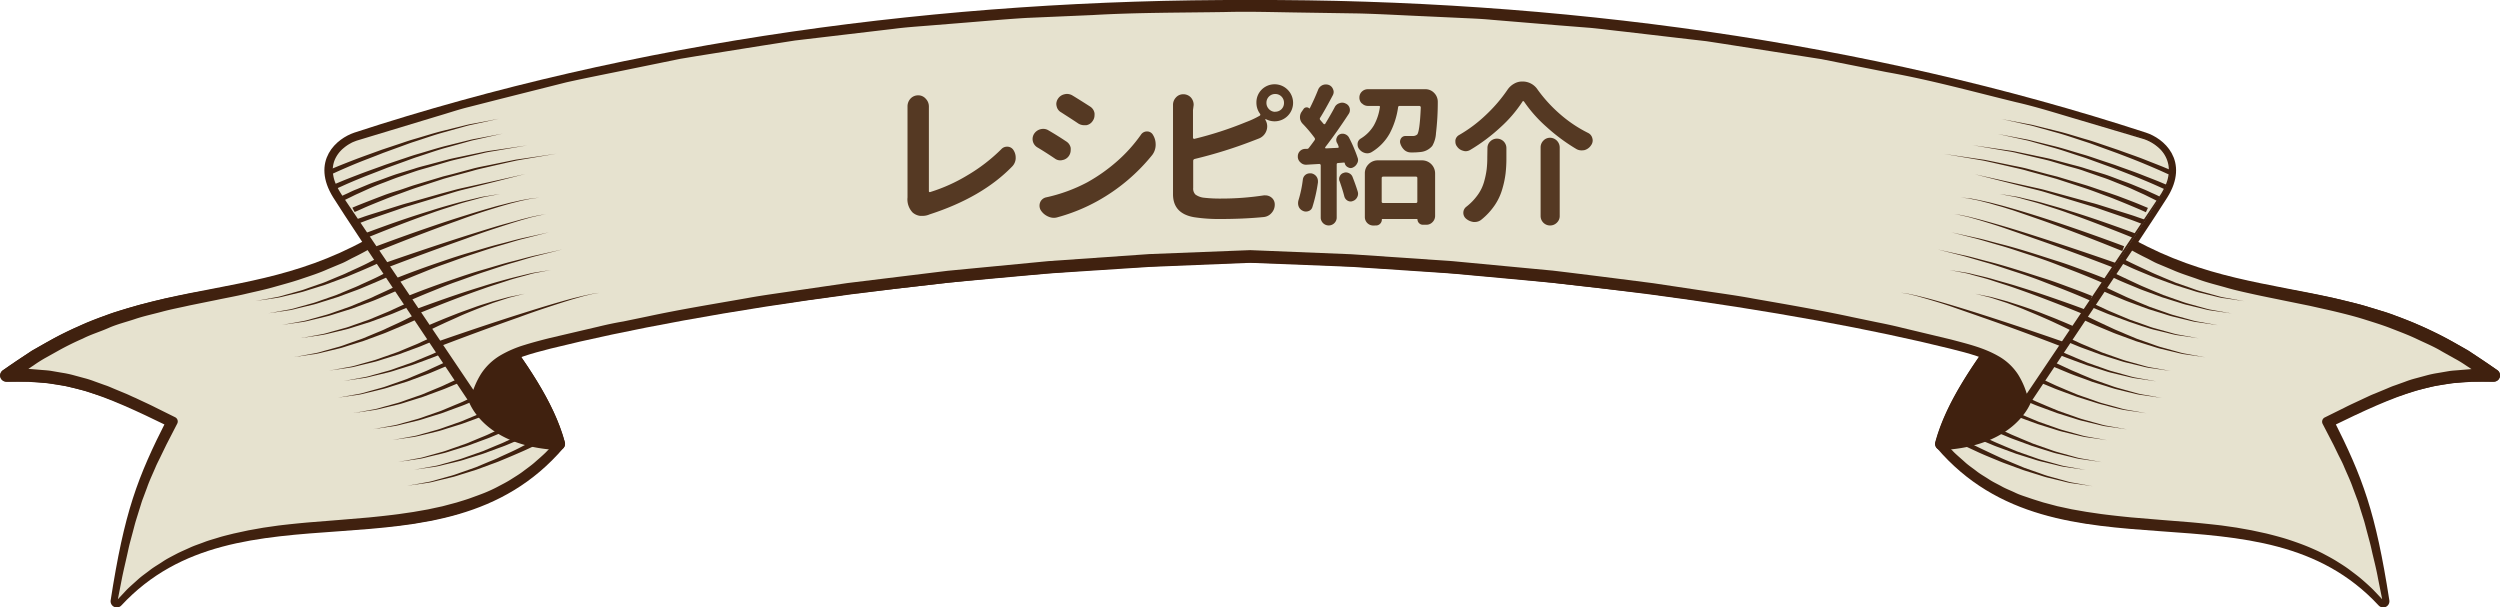 <svg id="Layer_1" data-name="Layer 1" xmlns="http://www.w3.org/2000/svg" viewBox="0 0 486.74 118.27"><defs><style>.cls-1{fill:none}.cls-1,.cls-4{stroke:#40210f;stroke-linecap:round;stroke-linejoin:round;stroke-width:2.42px}.cls-2{fill:#e6e2cf}.cls-3,.cls-4{fill:#40210f}.cls-5{fill:#553923}</style></defs><path class="cls-1" d="M526.4 454.29c-23.69-25.53-63.1-3.83-86-30.64 4.23-15.7 21.93-30.11 26.17-45.81 29.71 23.11 51.06 10.51 81.34 32.47-12-.36-18.78 2.37-32.35 9 5.78 11.46 8.17 17.88 10.84 34.98zM85.14 454.29c23.7-25.53 63.11-3.83 86.06-30.64-4.2-15.65-21.94-30.11-26.2-45.81-29.69 23.16-51 10.51-81.31 32.47 12-.36 18.77 2.37 32.35 9-5.83 11.46-8.23 17.88-10.9 34.98z" transform="translate(-62.4 -337.23)"/><path class="cls-1" d="M479.83 364.2c-54.36-17.75-114.32-25.94-174.06-25.76-59.74-.18-119.69 8-174 25.76-2.94 1-7.37 4.58-3.47 10.83s26.55 39.9 26.55 39.9c1.88-7.53 6.64-9 14.45-11 29.15-7.25 82.23-15.46 136.52-16.79 54.3 1.33 107.37 9.54 136.52 16.79 7.82 1.94 12.57 3.43 14.46 11 0 0 22.64-33.64 26.54-39.9s-.57-9.87-3.51-10.83z" transform="translate(-62.4 -337.23)"/><path class="cls-2" d="M526.4 454.29c-23.69-25.53-63.1-3.83-86-30.64 4.23-15.7 21.93-30.11 26.17-45.81 29.71 23.11 51.06 10.51 81.34 32.47-12-.36-18.78 2.37-32.35 9 5.78 11.46 8.17 17.88 10.84 34.98z" transform="translate(-62.4 -337.23)"/><path class="cls-3" d="M526.31 454.38l-2.15-2c-.74-.64-1.51-1.22-2.26-1.84s-1.6-1.11-2.39-1.66-1.67-1-2.5-1.48-1.74-.86-2.6-1.29-1.79-.74-2.68-1.12-1.82-.63-2.74-.95-1.86-.53-2.79-.79-1.89-.43-2.83-.65l-2.86-.51-2.88-.41-2.9-.33q-2.89-.3-5.82-.52l-5.86-.39-5.88-.41q-2.94-.24-5.89-.57l-2.94-.4-2.94-.52-2.91-.65c-1-.26-1.94-.49-2.89-.79s-1.9-.61-2.84-1-1.87-.72-2.78-1.14a40.9 40.9 0 01-5.27-2.9c-.81-.59-1.67-1.11-2.45-1.75s-1.58-1.23-2.3-1.92-1.47-1.36-2.16-2.08l-2-2.23a.62.62 0 01-.13-.62c.38-1.06.72-2.14 1.12-3.19s.88-2.07 1.39-3.07 1-2 1.59-2.94 1.14-1.92 1.74-2.86 1.2-1.86 1.83-2.78l1.91-2.72c1.28-1.81 2.58-3.59 3.89-5.38s2.59-3.58 3.86-5.38l1.85-2.74c.61-.92 1.18-1.86 1.77-2.79s1.1-1.9 1.65-2.85 1-1.95 1.48-2.93.83-2 1.25-3 .65-2.07 1-3.11a.59.59 0 01.74-.38.35.35 0 01.15.07l4.51 3.13c.38.26.75.54 1.14.78l1.18.68 2.37 1.38a50.65 50.65 0 004.87 2.48c.84.37 1.63.83 2.49 1.13l2.55 1c1.67.71 3.43 1.22 5.17 1.77s3.51 1 5.28 1.43 3.57.77 5.36 1.18 3.6.7 5.41 1.05l5.44 1c1.82.39 3.64.71 5.45 1.17s3.63.82 5.41 1.4 3.6 1 5.34 1.72a77.55 77.55 0 0110.25 4.59l2.46 1.38 1.22.68c.41.24.79.52 1.18.78l4.65 3.14a1.25 1.25 0 01-.7 2.28h-4.25l-2.06.15c-.69.06-1.38.08-2.06.18l-2 .32a17.85 17.85 0 00-2 .38l-2 .49a18 18 0 00-2 .58l-2 .65c-.67.2-1.31.49-2 .74l-2 .77c-.65.24-1.29.55-1.94.83-1.28.57-2.58 1.11-3.85 1.72l-3.84 1.8.42-1.25 2 4.17.93 2.12c.31.71.64 1.41.92 2.13.54 1.45 1.17 2.87 1.63 4.35l.73 2.2c.26.73.43 1.49.64 2.23l.61 2.24c.19.75.33 1.51.49 2.26l.48 2.26c.15.76.27 1.52.4 2.28.25 1.51.55 3 .74 4.55l.62 4.57a.12.12 0 01-.1.13.14.14 0 01-.12-.03zm-.11-.48l-.82-4.1c-.27-1.51-.64-3-1-4.49-.18-.75-.33-1.5-.52-2.24l-.59-2.21c-.2-.74-.38-1.48-.59-2.21l-.69-2.19c-.23-.72-.42-1.46-.71-2.16l-.8-2.14c-.5-1.44-1.18-2.81-1.76-4.21-.29-.7-.65-1.37-1-2.06l-1-2.06-2.11-4.07a.93.93 0 01.4-1.25l3.82-1.89c1.26-.65 2.57-1.22 3.86-1.84.65-.29 1.28-.62 2-.89l2-.83c.67-.27 1.31-.58 2-.8l2-.72a18.46 18.46 0 012.07-.66l2.11-.57a19.19 19.19 0 012.13-.45l2.16-.37c.71-.12 1.44-.14 2.16-.21l2.18-.18h4.33l-.77 2.28-4.55-3a24 24 0 00-2.33-1.41l-2.37-1.33c-1.55-.94-3.24-1.63-4.87-2.41s-3.34-1.41-5-2.06-3.43-1.19-5.17-1.74-3.51-1-5.27-1.43-3.57-.81-5.36-1.22l-5.4-1.1c-1.82-.38-3.63-.73-5.44-1.13s-3.62-.79-5.42-1.31-3.6-.94-5.36-1.58-3.54-1.16-5.25-1.93l-2.58-1.08c-.87-.34-1.67-.84-2.51-1.24a55.33 55.33 0 01-4.89-2.71l-2.29-1.53-1.19-.74c-.38-.26-.75-.55-1.12-.82l-4.48-3.32.9-.3c-.37 1.06-.7 2.14-1.1 3.18s-.87 2.07-1.37 3.06-1 2-1.56 3-1.11 1.93-1.71 2.87-1.19 1.87-1.81 2.79l-1.9 2.73-3.93 5.38c-1.29 1.79-2.58 3.59-3.84 5.39l-1.84 2.75c-.6.92-1.17 1.87-1.75 2.8s-1.09 1.91-1.63 2.86-1 2-1.45 2.95-.82 2-1.23 3-.64 2.07-1 3.1l-.15-.64 2 2.08c.69.67 1.43 1.28 2.14 1.93s1.52 1.17 2.27 1.76 1.6 1.05 2.4 1.58 1.67.92 2.51 1.39 1.74.79 2.6 1.21 1.78.69 2.67 1 1.83.59 2.74.88l2.78.74 2.83.61 2.86.5 2.87.42c1.93.25 3.86.46 5.8.65l5.84.49 5.87.47q2.94.27 5.88.61l2.93.42 2.92.52 2.91.63c1 .25 1.92.49 2.88.76s1.89.58 2.83.91 1.87.68 2.78 1.07 1.82.79 2.7 1.26 1.75.93 2.59 1.46 1.68 1.05 2.47 1.65 1.59 1.18 2.34 1.83 1.49 1.31 2.19 2z" transform="translate(-62.4 -337.23)"/><path class="cls-2" d="M446.54 413.9s14.31 7.77 26.17 9" transform="translate(-62.4 -337.23)"/><path class="cls-3" d="M446.76 413.47l1.05.56c.67.36 1.63.86 2.8 1.42s2.54 1.21 4 1.89c.73.35 1.52.64 2.31 1l2.39 1 2.44.86c.81.27 1.59.59 2.38.8l2.26.63c.72.19 1.39.41 2 .54l4.27.77-4.3-.62c-.65-.11-1.33-.31-2.06-.47l-2.29-.56c-.8-.18-1.59-.48-2.41-.72l-2.48-.78-2.44-.89c-.81-.31-1.61-.58-2.36-.91-1.51-.62-2.93-1.19-4.11-1.75s-2.19-1-2.87-1.33l-1.08-.54a.48.48 0 11.43-.86z" transform="translate(-62.4 -337.23)"/><path class="cls-2" d="M443.7 422.81s14.32 7.78 26.18 9" transform="translate(-62.4 -337.23)"/><path class="cls-3" d="M443.93 422.39l1.07.61c.66.36 1.62.86 2.79 1.42s2.55 1.21 4 1.88c.74.36 1.52.65 2.31 1l2.4 1 2.44.86c.81.27 1.59.59 2.37.8l2.26.63c.72.19 1.4.41 2 .54l4.28.77-4.31-.62c-.64-.11-1.32-.31-2.05-.48l-2.29-.55c-.8-.18-1.59-.48-2.41-.72l-2.49-.78-2.44-.9c-.8-.3-1.6-.57-2.35-.9-1.51-.62-2.93-1.19-4.12-1.75s-2.18-1-2.87-1.34l-1.07-.53a.48.48 0 01-.22-.65.49.49 0 01.65-.22z" transform="translate(-62.4 -337.23)"/><path class="cls-2" d="M445.45 418.16s14.31 7.78 26.17 9" transform="translate(-62.4 -337.23)"/><path class="cls-3" d="M445.67 417.74l1.05.56c.67.36 1.62.86 2.79 1.42s2.55 1.21 4 1.88c.73.36 1.52.65 2.3 1l2.4 1 2.44.86c.81.27 1.59.59 2.38.8l2.26.63c.72.19 1.39.41 2 .54l4.27.77-4.3-.62c-.65-.11-1.33-.31-2.06-.48l-2.29-.55c-.8-.18-1.59-.48-2.41-.72l-2.48-.78-2.45-.9c-.8-.3-1.6-.57-2.35-.9-1.51-.63-2.93-1.19-4.11-1.75s-2.19-1-2.88-1.34l-1.07-.53a.48.48 0 01-.22-.65.49.49 0 01.65-.22z" transform="translate(-62.4 -337.23)"/><path class="cls-2" d="M442.36 419.69s14.32 7.77 26.18 9" transform="translate(-62.4 -337.23)"/><path class="cls-3" d="M442.59 419.27l1.05.56c.66.36 1.62.86 2.79 1.42s2.54 1.21 4 1.88c.74.35 1.52.65 2.31 1l2.4 1 2.44.86c.81.27 1.59.59 2.37.8l2.26.63c.72.19 1.4.41 2 .54l4.28.77-4.31-.62c-.64-.11-1.32-.31-2.05-.48l-2.29-.55c-.8-.18-1.59-.48-2.42-.72l-2.48-.78-2.44-.9c-.8-.3-1.61-.57-2.35-.9-1.51-.63-2.93-1.19-4.12-1.75s-2.18-1-2.87-1.34l-1.08-.53a.49.49 0 01.43-.87z" transform="translate(-62.4 -337.23)"/><path class="cls-2" d="M450.39 411.79s14.32 7.77 26.18 9" transform="translate(-62.4 -337.23)"/><path class="cls-3" d="M450.62 411.37l1.05.56c.66.36 1.62.86 2.79 1.42s2.55 1.21 4 1.88c.74.35 1.52.65 2.31 1l2.4 1 2.44.86c.81.27 1.59.59 2.37.8l2.26.63c.72.19 1.4.41 2 .54l4.28.77-4.31-.62c-.64-.11-1.32-.31-2.05-.48l-2.29-.55c-.8-.18-1.59-.48-2.41-.72l-2.49-.78-2.44-.9c-.8-.3-1.6-.57-2.35-.9-1.51-.63-2.93-1.19-4.12-1.75s-2.18-1-2.87-1.34l-1.07-.53a.49.49 0 11.43-.87z" transform="translate(-62.4 -337.23)"/><path class="cls-2" d="M465.71 397.75s14.31 7.77 26.17 9" transform="translate(-62.4 -337.23)"/><path class="cls-3" d="M465.94 397.32l1 .57c.67.35 1.63.85 2.8 1.42s2.54 1.2 4 1.88c.73.35 1.52.64 2.31 1l2.39 1 2.44.86c.81.27 1.59.6 2.38.8l2.26.63c.72.19 1.39.41 2 .54l4.27.78-4.3-.63c-.64-.11-1.33-.31-2.05-.47l-2.3-.55c-.79-.18-1.58-.48-2.41-.72l-2.48-.78-2.44-.9c-.8-.3-1.61-.57-2.36-.9-1.51-.63-2.93-1.2-4.11-1.75s-2.18-1-2.87-1.34l-1.08-.53a.49.49 0 11.43-.87z" transform="translate(-62.4 -337.23)"/><path class="cls-2" d="M464.4 394.05s14.31 7.77 26.17 9" transform="translate(-62.4 -337.23)"/><path class="cls-3" d="M464.63 393.62l1 .57c.67.35 1.63.85 2.8 1.42s2.54 1.2 4 1.88c.73.35 1.52.65 2.31 1l2.39 1 2.44.86c.81.27 1.59.6 2.38.8l2.26.63c.72.19 1.39.41 2 .54l4.27.78-4.3-.63c-.64-.11-1.33-.3-2-.47l-2.3-.55c-.79-.18-1.58-.48-2.41-.72l-2.47-.83-2.44-.9c-.8-.3-1.61-.57-2.36-.9-1.51-.63-2.93-1.2-4.11-1.75s-2.18-1-2.87-1.34l-1.08-.53a.49.49 0 11.43-.87z" transform="translate(-62.4 -337.23)"/><path class="cls-2" d="M468.07 391.5s14.32 7.77 26.18 9" transform="translate(-62.4 -337.23)"/><path class="cls-3" d="M468.3 391.07l1.05.57c.66.35 1.62.85 2.79 1.42s2.55 1.2 4 1.88c.74.35 1.52.64 2.31 1l2.4 1 2.44.86c.81.27 1.59.59 2.37.8l2.26.63c.72.19 1.4.41 2 .54l4.28.77-4.31-.62c-.64-.11-1.32-.31-2.05-.47l-2.29-.56c-.8-.18-1.59-.47-2.41-.72l-2.49-.77-2.44-.9c-.8-.31-1.6-.58-2.35-.9-1.51-.63-2.93-1.2-4.12-1.76s-2.18-1-2.87-1.33l-1.07-.54a.47.47 0 01-.22-.64.48.48 0 01.65-.22z" transform="translate(-62.4 -337.23)"/><path class="cls-2" d="M470.73 389.22s14.32 7.77 26.18 9" transform="translate(-62.4 -337.23)"/><path class="cls-3" d="M471 388.8l1.05.56c.66.36 1.62.86 2.79 1.42s2.55 1.21 4 1.88c.74.35 1.52.65 2.31 1l2.4 1 2.44.86c.81.27 1.59.59 2.37.8l2.26.63c.72.19 1.4.41 2 .54l4.28.77-4.31-.62c-.64-.11-1.32-.31-2.05-.48l-2.29-.55c-.8-.18-1.59-.48-2.41-.72l-2.49-.78-2.44-.9c-.8-.3-1.6-.57-2.35-.9-1.51-.63-2.93-1.19-4.12-1.75s-2.18-1-2.87-1.34l-1.07-.53a.49.49 0 11.43-.87z" transform="translate(-62.4 -337.23)"/><path class="cls-2" d="M473.22 386.83s14.32 7.77 26.18 9" transform="translate(-62.4 -337.23)"/><path class="cls-3" d="M473.45 386.4l1.05.57c.66.35 1.62.85 2.79 1.42s2.55 1.2 4 1.88c.74.35 1.52.65 2.31 1l2.4 1 2.44.85c.81.27 1.59.6 2.37.8l2.26.63c.72.19 1.4.41 2 .54l4.28.78-4.31-.63c-.64-.11-1.32-.3-2-.47l-2.29-.55c-.8-.18-1.59-.48-2.41-.72l-2.49-.78-2.44-.9c-.8-.3-1.6-.57-2.35-.9-1.51-.63-2.93-1.19-4.12-1.75s-2.18-1-2.87-1.34l-1.07-.53a.49.49 0 11.43-.87z" transform="translate(-62.4 -337.23)"/><path class="cls-2" d="M454.18 408.65s14.31 7.77 26.17 9" transform="translate(-62.4 -337.23)"/><path class="cls-3" d="M454.4 408.22l1.05.57c.67.35 1.62.85 2.79 1.42s2.55 1.2 4 1.88c.73.35 1.52.65 2.3 1l2.4 1 2.44.85c.81.27 1.59.6 2.38.81l2.26.62c.72.19 1.39.41 2 .55l4.27.77-4.3-.63c-.65-.11-1.33-.3-2.06-.47l-2.23-.59c-.8-.18-1.59-.48-2.41-.72l-2.48-.78-2.45-.9c-.8-.3-1.6-.57-2.35-.9-1.51-.63-2.93-1.19-4.11-1.75s-2.19-1-2.88-1.34l-1.07-.53a.49.49 0 11.43-.87z" transform="translate(-62.4 -337.23)"/><path class="cls-2" d="M457.24 405.67s14.32 7.77 26.18 9" transform="translate(-62.4 -337.23)"/><path class="cls-3" d="M457.47 405.24l1 .57c.67.35 1.62.85 2.79 1.42s2.55 1.2 4 1.88c.73.35 1.52.64 2.3 1l2.4 1 2.44.86c.81.27 1.59.59 2.38.8l2.25.63c.73.19 1.4.41 2 .54l4.27.77-4.31-.62c-.64-.11-1.32-.31-2.05-.47l-2.29-.56c-.8-.18-1.59-.47-2.41-.72l-2.49-.77c-.81-.31-1.63-.61-2.44-.9s-1.6-.58-2.35-.9c-1.51-.63-2.93-1.2-4.11-1.76s-2.19-1-2.88-1.33l-1.07-.54a.47.47 0 01-.22-.64.48.48 0 01.65-.22z" transform="translate(-62.4 -337.23)"/><path class="cls-2" d="M456.1 402.4s14.31 7.77 26.17 9" transform="translate(-62.4 -337.23)"/><path class="cls-3" d="M456.32 402l1.05.57c.67.35 1.62.85 2.8 1.42s2.54 1.2 4 1.88c.73.35 1.52.64 2.31 1l2.39 1 2.44.86c.81.27 1.59.6 2.38.8l2.26.63c.72.19 1.39.41 2 .54l4.27.78-4.3-.63c-.65-.11-1.33-.31-2.06-.47l-2.29-.55c-.8-.18-1.59-.48-2.41-.72l-2.48-.78-2.45-.9c-.8-.31-1.6-.58-2.35-.9-1.51-.63-2.93-1.2-4.11-1.75s-2.19-1-2.88-1.34l-1.07-.53a.49.49 0 11.43-.87z" transform="translate(-62.4 -337.23)"/><path class="cls-2" d="M458.9 400.38s14.31 7.78 26.17 9" transform="translate(-62.4 -337.23)"/><path class="cls-3" d="M459.12 400l1.05.56c.67.36 1.63.86 2.8 1.42s2.54 1.21 4 1.88c.73.36 1.52.65 2.31 1l2.39 1 2.44.86c.81.27 1.59.59 2.38.8l2.26.63c.72.19 1.39.41 2 .54l4.27.77-4.3-.62c-.65-.11-1.33-.31-2.06-.48l-2.29-.55c-.79-.18-1.59-.48-2.41-.72l-2.48-.78-2.44-.9c-.81-.3-1.61-.57-2.36-.9-1.51-.62-2.93-1.19-4.11-1.75s-2.19-1-2.87-1.34l-1.08-.53a.48.48 0 01-.22-.65.49.49 0 01.65-.22z" transform="translate(-62.4 -337.23)"/><path class="cls-4" d="M456.75 414.93l20.16-30.19a80.09 80.09 0 01-10.39-6.9c-4.24 15.7-21.94 30.11-26.17 45.81 13.79-.65 16.4-8.72 16.4-8.72z" transform="translate(-62.4 -337.23)"/><path class="cls-2" d="M85.14 454.29c23.7-25.53 63.11-3.83 86.06-30.64-4.2-15.65-21.94-30.11-26.2-45.81-29.69 23.16-51 10.51-81.31 32.47 12-.36 18.77 2.37 32.35 9-5.83 11.46-8.23 17.88-10.9 34.98z" transform="translate(-62.4 -337.23)"/><path class="cls-3" d="M85.35 453.9l1.72-1.84c.69-.69 1.45-1.33 2.18-2s1.56-1.22 2.34-1.83 1.65-1.09 2.48-1.65 1.72-1 2.59-1.46 1.8-.84 2.7-1.26 1.85-.71 2.77-1.07 1.89-.61 2.84-.91 1.92-.51 2.87-.76l2.91-.63 2.92-.52 2.93-.42q2.94-.35 5.88-.61l5.87-.47 5.84-.49c1.94-.19 3.88-.4 5.8-.65l2.88-.42 2.85-.5 2.83-.61 2.78-.74c.92-.29 1.84-.55 2.74-.88s1.81-.65 2.68-1 1.76-.76 2.6-1.21 1.7-.87 2.51-1.39 1.63-1 2.39-1.58 1.56-1.13 2.27-1.76 1.46-1.26 2.14-1.93l2-2.08-.14.64c-.32-1-.61-2.08-1-3.1s-.78-2-1.24-3-.92-2-1.45-2.95-1-1.93-1.62-2.86-1.15-1.88-1.76-2.8l-1.83-2.75q-1.91-2.7-3.85-5.39l-3.89-5.38-1.88-2.79c-.63-.92-1.21-1.86-1.82-2.79s-1.13-1.91-1.7-2.87-1-2-1.57-3-.91-2-1.37-3.06-.73-2.12-1.1-3.18l.9.3-4.47 3.32c-.38.27-.74.56-1.13.82l-1.18.74-2.37 1.48a55.33 55.33 0 01-4.89 2.71c-.84.4-1.63.9-2.5 1.24l-2.59 1.08c-1.7.77-3.48 1.33-5.25 1.93s-3.57 1.07-5.36 1.58-3.61.88-5.42 1.31-3.62.75-5.43 1.13l-5.41 1.1c-1.78.41-3.59.74-5.36 1.22s-3.55.85-5.27 1.43-3.49 1-5.16 1.74-3.41 1.25-5 2.06a53.72 53.72 0 00-4.87 2.41l-2.38 1.33a25.32 25.32 0 00-2.3 1.45l-4.54 3-.78-2.28h4.34l2.17.18c.72.07 1.45.09 2.17.21l2.15.37a19.36 19.36 0 012.14.45l2.1.57a18.46 18.46 0 012.07.66l2 .72c.69.22 1.34.53 2 .8l2 .83c.66.27 1.3.6 2 .89 1.28.62 2.59 1.19 3.86 1.84l3.81 1.89a.92.92 0 01.42 1.24l-2.1 4.07-1 2.06c-.32.69-.68 1.36-1 2.06-.58 1.4-1.26 2.77-1.76 4.21l-.8 2.14c-.28.7-.47 1.44-.71 2.16l-.68 2.19c-.22.73-.4 1.47-.6 2.21l-.59 2.21c-.19.74-.34 1.49-.51 2.24-.33 1.49-.7 3-1 4.49zm-.33.38l.62-4.57c.2-1.53.49-3 .74-4.55.14-.76.25-1.52.4-2.28l.48-2.26c.17-.75.31-1.51.5-2.26l.6-2.24c.22-.74.38-1.5.64-2.23l.73-2.2c.46-1.48 1.1-2.9 1.64-4.35.27-.72.61-1.42.91-2.13l.93-2.12 2-4.17.42 1.25-3.84-1.8c-1.28-.61-2.58-1.15-3.86-1.72-.65-.28-1.28-.59-1.94-.83l-1.99-.77c-.66-.25-1.3-.54-2-.74l-2-.65a17.56 17.56 0 00-2-.58l-2-.49a17.68 17.68 0 00-2-.38l-2-.32c-.68-.1-1.38-.12-2.06-.18l-2.07-.15h-4.22a1.24 1.24 0 01-1.25-1.24 1.27 1.27 0 01.55-1l4.65-3.14c.39-.26.76-.54 1.17-.78l1.23-.68 2.45-1.38a56 56 0 015-2.48 53.54 53.54 0 015.21-2.11c1.74-.7 3.55-1.19 5.34-1.72s3.61-.95 5.41-1.4 3.64-.78 5.45-1.17l5.45-1c1.8-.35 3.61-.68 5.41-1.05s3.59-.71 5.36-1.18 3.56-.84 5.28-1.43 3.49-1.06 5.17-1.77l2.54-1c.87-.3 1.66-.76 2.49-1.13a49.51 49.51 0 004.87-2.48l2.37-1.38 1.19-.68c.39-.24.75-.52 1.13-.78l4.51-3.13a.59.59 0 01.82.15.56.56 0 01.07.16c.33 1 .62 2.08 1 3.11s.79 2 1.25 3 .94 2 1.48 2.93 1.07 1.92 1.65 2.85 1.17 1.87 1.77 2.79l1.86 2.74c1.26 1.8 2.53 3.61 3.85 5.38s2.61 3.57 3.9 5.38l1.9 2.72c.63.92 1.22 1.86 1.84 2.78s1.15 1.91 1.73 2.86 1.06 2 1.6 2.94.92 2.05 1.38 3.07.75 2.13 1.12 3.19a.63.63 0 01-.12.62l-2 2.23c-.69.72-1.43 1.39-2.15 2.08s-1.54 1.28-2.31 1.92-1.63 1.16-2.45 1.75a40.25 40.25 0 01-5.27 2.9c-.91.42-1.85.76-2.78 1.14s-1.89.65-2.84 1-1.92.53-2.88.79l-2.92.65-2.93.52-3 .4c-2 .22-3.93.41-5.89.57l-5.88.41-5.86.39q-2.91.23-5.82.52l-2.9.33-2.88.41-2.86.51c-.94.22-1.89.42-2.83.65s-1.87.5-2.79.79-1.84.6-2.74.95-1.8.71-2.67 1.12-1.76.81-2.6 1.29-1.7.93-2.51 1.48-1.62 1.07-2.38 1.66-1.52 1.2-2.27 1.84l-2.15 2a.12.12 0 01-.17 0 .14.14 0 010-.14z" transform="translate(-62.4 -337.23)"/><path class="cls-2" d="M165 413.9s-14.32 7.77-26.18 9" transform="translate(-62.4 -337.23)"/><path class="cls-3" d="M165.23 414.32l-1.07.54c-.69.33-1.68.81-2.87 1.33s-2.61 1.13-4.12 1.75c-.75.33-1.55.6-2.35.91l-2.44.89-2.49.78c-.82.24-1.61.54-2.41.72l-2.29.56c-.73.16-1.41.36-2.05.47l-4.31.62 4.27-.77c.64-.13 1.32-.35 2-.54l2.25-.63c.79-.21 1.57-.53 2.38-.8l2.44-.86 2.4-1c.78-.33 1.57-.62 2.3-1 1.48-.68 2.87-1.29 4-1.89s2.12-1.06 2.79-1.42l1.05-.56a.48.48 0 01.65.2.49.49 0 01-.19.66z" transform="translate(-62.4 -337.23)"/><path class="cls-2" d="M167.84 422.81s-14.31 7.78-26.17 9" transform="translate(-62.4 -337.23)"/><path class="cls-3" d="M168.07 423.24l-1.08.53c-.69.34-1.67.81-2.87 1.34s-2.6 1.13-4.11 1.75c-.75.33-1.56.6-2.36.9l-2.44.9-2.48.78c-.83.24-1.62.54-2.42.72l-2.29.55c-.73.17-1.41.37-2.05.48l-4.3.62 4.27-.77c.64-.13 1.31-.35 2-.54l2.26-.63c.79-.21 1.57-.53 2.38-.8l2.44-.86 2.39-1c.79-.33 1.58-.62 2.31-1 1.48-.67 2.86-1.28 4-1.88s2.13-1.06 2.8-1.42l1-.56a.49.49 0 01.66.2.47.47 0 01-.2.65z" transform="translate(-62.4 -337.23)"/><path class="cls-2" d="M166.1 418.16s-14.32 7.78-26.18 9" transform="translate(-62.4 -337.23)"/><path class="cls-3" d="M166.33 418.59l-1.08.53c-.69.34-1.68.81-2.87 1.34s-2.61 1.12-4.12 1.75c-.75.33-1.55.6-2.35.9l-2.44.9-2.48.78c-.83.24-1.62.54-2.42.72l-2.29.55c-.73.17-1.41.37-2.05.48l-4.31.62 4.28-.77c.63-.13 1.31-.35 2-.54l2.26-.63c.78-.21 1.56-.53 2.37-.8l2.44-.86 2.4-1c.79-.33 1.57-.62 2.31-1 1.47-.67 2.86-1.28 4-1.88s2.13-1.06 2.79-1.42l1.05-.56a.49.49 0 01.66.2.48.48 0 01-.2.65z" transform="translate(-62.4 -337.23)"/><path class="cls-2" d="M169.18 419.69s-14.31 7.77-26.17 9" transform="translate(-62.4 -337.23)"/><path class="cls-3" d="M169.41 420.12l-1.08.53c-.68.34-1.67.81-2.87 1.34s-2.6 1.12-4.11 1.75c-.75.33-1.55.6-2.36.9l-2.44.9-2.48.78c-.82.24-1.61.54-2.41.72l-2.29.55c-.73.17-1.41.37-2.06.48l-4.3.62 4.27-.77c.64-.13 1.31-.35 2-.54l2.26-.63c.79-.21 1.57-.53 2.38-.8l2.44-.86 2.39-1c.79-.33 1.58-.63 2.31-1 1.48-.67 2.87-1.28 4-1.88s2.13-1.06 2.8-1.42l1.05-.56a.48.48 0 01.66.2.47.47 0 01-.2.65z" transform="translate(-62.4 -337.23)"/><path class="cls-2" d="M161.15 411.79s-14.31 7.77-26.17 9" transform="translate(-62.4 -337.23)"/><path class="cls-3" d="M161.38 412.22l-1.08.53c-.69.34-1.67.81-2.87 1.34s-2.6 1.12-4.11 1.75c-.75.33-1.55.6-2.36.9l-2.44.9-2.48.78c-.83.24-1.62.54-2.41.72l-2.29.55c-.73.17-1.42.37-2.06.48l-4.3.62 4.27-.77c.64-.13 1.31-.35 2-.54l2.26-.63c.79-.21 1.57-.53 2.38-.8l2.44-.86 2.39-1c.79-.33 1.58-.63 2.31-1 1.48-.67 2.87-1.28 4-1.88s2.13-1.06 2.8-1.42l1-.56a.48.48 0 01.66.2.47.47 0 01-.2.65z" transform="translate(-62.4 -337.23)"/><path class="cls-2" d="M145.83 397.75s-14.31 7.77-26.17 9" transform="translate(-62.4 -337.23)"/><path class="cls-3" d="M146.06 398.18l-1.07.53c-.69.34-1.68.81-2.88 1.34s-2.6 1.12-4.11 1.75c-.75.33-1.55.6-2.35.9l-2.44.9-2.49.78c-.82.24-1.61.54-2.41.72l-2.29.55c-.73.16-1.41.36-2.06.47l-4.3.63 4.27-.78c.64-.13 1.31-.35 2-.54l2.26-.63c.79-.2 1.57-.53 2.38-.8l2.44-.86 2.4-1c.78-.33 1.57-.62 2.3-1 1.48-.68 2.87-1.29 4-1.88s2.12-1.07 2.79-1.42l1.05-.57a.48.48 0 01.65.19.49.49 0 01-.19.66z" transform="translate(-62.4 -337.23)"/><path class="cls-2" d="M147.14 394.05s-14.31 7.77-26.17 9" transform="translate(-62.4 -337.23)"/><path class="cls-3" d="M147.37 394.48l-1.07.53c-.69.34-1.68.81-2.88 1.34s-2.6 1.12-4.11 1.75c-.75.33-1.55.6-2.35.9l-2.45.9-2.48.78c-.82.24-1.61.54-2.41.72l-2.29.55c-.73.17-1.41.36-2.06.47l-4.3.63 4.27-.78c.64-.13 1.31-.35 2-.54l2.26-.63c.79-.2 1.57-.53 2.38-.8l2.44-.86 2.4-1c.78-.33 1.57-.63 2.3-1 1.48-.68 2.87-1.29 4-1.88s2.12-1.07 2.79-1.42l1-.57a.48.48 0 01.65.19.49.49 0 01-.19.66z" transform="translate(-62.4 -337.23)"/><path class="cls-2" d="M143.47 391.5s-14.31 7.77-26.17 9" transform="translate(-62.4 -337.23)"/><path class="cls-3" d="M143.7 391.92l-1.08.54c-.69.33-1.67.81-2.87 1.33s-2.6 1.13-4.11 1.76c-.75.32-1.56.59-2.36.9l-2.44.9-2.48.77c-.83.25-1.62.54-2.41.72l-2.3.56c-.72.16-1.41.36-2.05.47l-4.3.62 4.27-.77c.64-.13 1.31-.35 2-.54l2.26-.63c.79-.21 1.57-.53 2.38-.8l2.44-.86 2.39-1c.79-.33 1.58-.62 2.31-1 1.48-.68 2.87-1.29 4-1.88s2.13-1.07 2.8-1.42l1-.57a.5.5 0 01.66.2.48.48 0 01-.2.66z" transform="translate(-62.4 -337.23)"/><path class="cls-2" d="M140.81 389.22s-14.31 7.77-26.17 9" transform="translate(-62.4 -337.23)"/><path class="cls-3" d="M141 389.65l-1.08.53c-.69.34-1.67.81-2.87 1.34s-2.6 1.12-4.11 1.75c-.75.33-1.56.6-2.36.9l-2.44.9-2.48.78c-.83.24-1.62.54-2.41.72l-2.3.55c-.72.17-1.41.37-2 .48l-4.3.62 4.27-.77c.64-.13 1.31-.35 2-.54l2.26-.63c.79-.21 1.57-.53 2.38-.8l2.44-.86 2.39-1c.79-.33 1.58-.63 2.31-1 1.48-.67 2.87-1.28 4-1.88s2.13-1.06 2.8-1.42l1-.56a.48.48 0 01.66.2.47.47 0 01-.2.65z" transform="translate(-62.4 -337.23)"/><path class="cls-2" d="M138.32 386.83s-14.31 7.77-26.17 9" transform="translate(-62.4 -337.23)"/><path class="cls-3" d="M138.55 387.26l-1.08.53c-.69.34-1.67.81-2.87 1.34s-2.6 1.12-4.11 1.75c-.75.33-1.55.6-2.36.9l-2.44.9-2.48.78c-.82.24-1.62.54-2.41.72l-2.29.55c-.73.17-1.41.36-2.06.47l-4.3.63 4.27-.78c.64-.13 1.31-.35 2-.54l2.26-.63c.79-.2 1.57-.53 2.38-.8l2.44-.85 2.39-1c.79-.33 1.58-.63 2.31-1 1.48-.68 2.87-1.29 4-1.88s2.13-1.07 2.8-1.42l1-.57a.49.49 0 01.66.19.48.48 0 01-.2.66z" transform="translate(-62.4 -337.23)"/><path class="cls-2" d="M157.37 408.65s-14.32 7.77-26.18 9" transform="translate(-62.4 -337.23)"/><path class="cls-3" d="M157.59 409.08l-1.07.53c-.69.34-1.68.81-2.87 1.34s-2.61 1.12-4.12 1.75c-.75.33-1.55.6-2.35.9l-2.44.9-2.49.78c-.82.24-1.61.54-2.41.72l-2.29.55c-.73.17-1.41.36-2.05.47l-4.31.63 4.28-.77c.63-.14 1.31-.36 2-.55l2.26-.62c.78-.21 1.56-.54 2.37-.81l2.44-.85 2.4-1c.79-.33 1.57-.63 2.31-1 1.47-.68 2.86-1.29 4-1.88s2.13-1.07 2.79-1.42l1-.57a.48.48 0 11.46.85z" transform="translate(-62.4 -337.23)"/><path class="cls-2" d="M154.3 405.67s-14.32 7.77-26.18 9" transform="translate(-62.4 -337.23)"/><path class="cls-3" d="M154.53 406.09l-1.08.54c-.69.33-1.68.81-2.87 1.33s-2.61 1.13-4.12 1.76c-.74.32-1.55.59-2.35.9l-2.44.9-2.48.77c-.83.25-1.62.54-2.42.72l-2.29.56c-.73.16-1.41.36-2 .47l-4.31.62 4.28-.77c.63-.13 1.31-.35 2-.54l2.26-.63c.78-.21 1.56-.53 2.37-.8l2.44-.86 2.4-1c.79-.33 1.57-.62 2.31-1 1.48-.68 2.86-1.29 4-1.88s2.13-1.07 2.79-1.42l1-.57a.5.5 0 01.66.2.49.49 0 01-.2.66z" transform="translate(-62.4 -337.23)"/><path class="cls-2" d="M155.45 402.4s-14.32 7.77-26.18 9" transform="translate(-62.4 -337.23)"/><path class="cls-3" d="M155.67 402.83l-1.07.53c-.69.34-1.68.81-2.87 1.34s-2.61 1.12-4.12 1.75c-.75.32-1.55.59-2.35.9l-2.44.9-2.49.78c-.82.24-1.61.54-2.41.72l-2.29.55c-.73.16-1.41.36-2 .47l-4.31.63 4.28-.78c.63-.13 1.31-.35 2-.54l2.26-.63c.78-.2 1.56-.53 2.37-.8l2.44-.86 2.4-1c.79-.33 1.57-.62 2.31-1 1.47-.68 2.86-1.29 4-1.88s2.13-1.07 2.79-1.42l1.05-.57a.49.49 0 01.66.19.5.5 0 01-.2.66z" transform="translate(-62.4 -337.23)"/><path class="cls-2" d="M152.65 400.38s-14.32 7.78-26.18 9" transform="translate(-62.4 -337.23)"/><path class="cls-3" d="M152.87 400.81l-1.07.53c-.69.34-1.68.81-2.87 1.34s-2.61 1.13-4.12 1.75c-.75.33-1.55.6-2.35.9l-2.44.9-2.49.78c-.82.24-1.61.54-2.41.72l-2.29.55c-.73.17-1.41.37-2.05.48l-4.31.62 4.27-.77c.64-.13 1.32-.35 2-.54l2.25-.63c.79-.21 1.57-.53 2.38-.8l2.44-.86 2.4-1c.78-.33 1.57-.62 2.3-1 1.48-.67 2.87-1.28 4-1.88s2.12-1.06 2.79-1.42l1-.56a.48.48 0 01.46.85z" transform="translate(-62.4 -337.23)"/><path class="cls-4" d="M154.8 414.93l-20.16-30.19a80.7 80.7 0 0010.38-6.9c4.24 15.7 21.94 30.11 26.18 45.81-13.79-.65-16.4-8.72-16.4-8.72z" transform="translate(-62.4 -337.23)"/><path class="cls-2" d="M479.83 364.2c-54.36-17.75-114.32-25.94-174.06-25.76-59.74-.18-119.69 8-174 25.76-2.94 1-7.37 4.58-3.47 10.83s26.55 39.9 26.55 39.9c1.88-7.53 6.64-9 14.45-11 29.15-7.25 82.23-15.46 136.52-16.79 54.3 1.33 107.37 9.54 136.52 16.79 7.82 1.94 12.57 3.43 14.46 11 0 0 22.64-33.64 26.54-39.9s-.57-9.87-3.51-10.83z" transform="translate(-62.4 -337.23)"/><path class="cls-3" d="M479.79 364.31l-12.42-3.69c-4.15-1.21-8.26-2.54-12.47-3.5-8.39-2.05-16.72-4.36-25.23-5.86L417 348.74l-12.79-2-6.4-1-3.19-.49-3.22-.37-12.86-1.5c-2.14-.23-4.28-.51-6.43-.72l-6.45-.51-12.89-1.07c-2.15-.21-4.31-.27-6.46-.38l-6.46-.3c-4.31-.18-8.62-.44-12.93-.55l-12.93-.2c-4.33-.07-8.61-.19-12.94-.08-8.63.14-17.29.09-25.89.59l-12.92.56c-4.3.26-8.6.66-12.9 1l-6.45.52c-2.15.17-4.31.32-6.44.6l-12.86 1.52-6.43.76-6.4 1-12.76 2.04-3.19.53-3.17.65-6.35 1.3c-4.22.88-8.46 1.69-12.67 2.63L160 356.45l-6.27 1.6c-2.1.51-4.14 1.22-6.22 1.82l-12.39 3.75-3.1.94c-.22.06-.5.18-.74.27s-.45.2-.67.33a7.37 7.37 0 00-1.26.86 6 6 0 00-1.8 2.39 5.31 5.31 0 00-.27 2.93c.3 2 1.61 3.74 2.81 5.55l3.62 5.37L141 393l14.48 21.5-1.39.23a15.64 15.64 0 012-4.76 11.44 11.44 0 013.8-3.59 21.81 21.81 0 014.68-2c1.6-.5 3.18-.91 4.8-1.32l9.56-2.24c1.59-.39 3.2-.73 4.81-1l4.83-1c6.43-1.38 12.9-2.42 19.36-3.56 3.23-.59 6.48-1 9.73-1.5l9.73-1.42 19.53-2.39 19.59-1.88 19.63-1.37 19.67-.77 19.71.8 19.65 1.34 19.59 1.85c6.52.78 13 1.61 19.53 2.45l9.73 1.46c3.24.5 6.49.92 9.72 1.53 6.46 1.13 12.92 2.23 19.34 3.62l4.81 1c1.61.32 3.21.66 4.81 1.06l9.57 2.29c3.15.85 6.43 1.59 9.38 3.33a11 11 0 013.68 3.51 15.32 15.32 0 011.92 4.67l-.8-.14L465 402l8.56-12.73 8.54-12.74 1.07-1.59a15 15 0 00.87-1.69 7.06 7.06 0 00.58-3.65 5.82 5.82 0 00-1.62-3.3 8.28 8.28 0 00-3.21-1.99zm.07-.23a8.3 8.3 0 013.29 2 6 6 0 011.75 3.43 7.27 7.27 0 01-.58 3.82 11.09 11.09 0 01-.87 1.72l-1.06 1.61-8.45 12.81-8.44 12.81-8.39 12.86a.45.45 0 01-.61.13.51.51 0 01-.18-.26 14.69 14.69 0 00-1.87-4.35 10.1 10.1 0 00-3.42-3.14c-2.74-1.56-6-2.26-9.13-3l-9.58-2.1c-1.59-.36-3.2-.67-4.81-1l-4.82-.9c-6.41-1.28-12.89-2.19-19.34-3.27-3.22-.56-6.47-1-9.71-1.41l-9.71-1.34-19.49-2.23-19.53-1.8-19.56-1.3-19.55-.77-19.59.8-19.57 1.27-19.54 1.78-19.48 2.28-9.71 1.37c-3.24.47-6.48.87-9.7 1.44-6.45 1.07-12.92 2-19.32 3.34l-4.81.92c-1.6.29-3.21.61-4.8 1l-9.59 2.14c-3.12.77-6.36 1.49-9 3a9.81 9.81 0 00-3.31 3.06 14.08 14.08 0 00-1.81 4.26.76.76 0 01-.94.55.79.79 0 01-.45-.32l-14.24-21.66-7.11-10.83-3.56-5.41c-1.15-1.77-2.57-3.64-2.9-6a6.4 6.4 0 01.37-3.43 7.16 7.16 0 012.07-2.73 9 9 0 011.42-.95c.24-.14.52-.25.78-.38s.49-.19.78-.27l3.11-.93 12.43-3.71c2.08-.6 4.13-1.3 6.23-1.8l6.29-1.58 12.57-3.17c4.22-1 8.46-1.81 12.69-2.72l6.34-1.33 3.18-.67 3.19-.55 12.79-2.16L217 344l6.42-.85 12.87-1.71c2.14-.31 4.29-.5 6.45-.7l6.45-.61c4.31-.38 8.61-.85 12.93-1.17l13-.74 6.48-.37c2.17-.16 4.32-.12 6.48-.18l13-.21c4.32-.13 8.67 0 13 0l13 .17c4.32.15 8.64.45 13 .67l6.48.35c2.16.12 4.32.2 6.48.43l12.92 1.19 6.46.61c2.15.25 4.29.57 6.44.85l12.86 1.73 3.21.43 3.2.56 6.39 1.11 12.78 2.25 12.67 2.75c8.48 1.69 16.82 4 25.2 6.12 4.21 1 8.32 2.35 12.45 3.59z" transform="translate(-62.4 -337.23)"/><path class="cls-3" d="M483.85 374.07l-1.34-.6c-.86-.39-2.09-.92-3.58-1.53s-3.24-1.29-5.11-2l-2.91-1.06c-1-.35-2-.75-3-1.07-2.05-.64-4.07-1.38-6-1.9l-2.8-.78c-.89-.24-1.72-.51-2.51-.66l-5.25-1.16 5.28 1c.8.13 1.64.38 2.54.59l2.83.7c2 .47 4 1.15 6.08 1.74 1 .29 2.05.66 3.06 1l3 1c1.89.7 3.68 1.3 5.19 1.9s2.76 1.07 3.64 1.44l1.36.57zM484.62 371.18l-1.35-.61c-.85-.38-2.08-.91-3.57-1.53s-3.24-1.29-5.11-2l-2.92-1.06c-1-.35-2-.75-3-1.07-2-.64-4.08-1.38-6-1.9l-2.8-.78c-.89-.24-1.73-.51-2.52-.66l-5.25-1.16 5.29 1c.79.13 1.63.38 2.53.59l2.83.7c2 .47 4 1.15 6.09 1.74 1 .29 2.05.66 3.06 1l2.95 1c1.9.7 3.69 1.3 5.19 1.9s2.77 1.08 3.64 1.44l1.37.57zM479.62 380.89l-1.37-.52c-.88-.34-2.14-.77-3.65-1.29l-2.44-.84c-.87-.3-1.78-.63-2.74-.91l-6-1.82-3.06-.93c-1-.29-2-.52-3-.77l-5.31-1.34-5.19-1.32 5.22 1.17 5.36 1.19c1 .23 2 .43 3 .69l3.08.84 6.07 1.66c1 .25 1.9.56 2.78.83l2.48.78c1.53.48 2.82.87 3.69 1.19l1.4.48zM475.6 386.11s-7.68-3.16-15.51-5.94c-2-.69-3.93-1.37-5.78-2-.94-.28-1.83-.59-2.69-.82s-1.66-.5-2.42-.68-1.44-.39-2.07-.5-1.15-.26-1.6-.32l-1.42-.18 1.42.14c.46 0 1 .17 1.62.27s1.32.28 2.09.44 1.57.39 2.44.61 1.77.49 2.71.75c1.88.54 3.87 1.16 5.85 1.79 7.93 2.55 15.72 5.5 15.72 5.5zM474 389.38s-7.71-3-15.49-5.7c-1.95-.69-3.9-1.36-5.74-2s-3.55-1.14-5-1.59l-2-.57-1.58-.37c-.89-.17-1.4-.25-1.4-.25l1.41.2 1.59.34 2 .51c1.5.4 3.24.89 5.1 1.44s3.82 1.17 5.79 1.8c7.87 2.51 15.67 5.25 15.67 5.25zM463.76 404.7s-7.71-3-15.49-5.7c-1.95-.69-3.9-1.36-5.73-2s-3.56-1.15-5.05-1.59l-2-.57-1.58-.38-1.4-.24s.51.06 1.41.2l1.59.34 2 .5c1.5.4 3.24.89 5.1 1.45s3.83 1.17 5.79 1.8c7.87 2.51 15.67 5.25 15.67 5.25zM468 398.39s-1.59-.67-4-1.61-5.61-2.18-8.86-3.31c-1.61-.59-3.26-1.08-4.79-1.59s-3-.85-4.23-1.21a14 14 0 00-1.71-.39l-1.33-.26-1.16-.23 1.16.19 1.35.21c.52.08 1.1.17 1.73.33 1.25.32 2.73.61 4.28 1.07s3.22.89 4.86 1.42c3.29 1 6.55 2.14 9 3s4.05 1.48 4.05 1.48zM477.82 383.59s-1.58-.66-4-1.6-5.61-2.18-8.85-3.31c-1.61-.6-3.26-1.09-4.79-1.59s-3-.85-4.23-1.21a16 16 0 00-1.72-.4l-1.33-.25-1.16-.23 1.17.18 1.34.22a13 13 0 011.73.33c1.25.32 2.74.61 4.28 1.06s3.22.89 4.86 1.43c3.29 1 6.55 2.13 9 3s4.05 1.47 4.05 1.47zM465.75 401.65s-1.12-.58-2.84-1.37c-.85-.41-1.86-.86-2.94-1.33s-2.25-.95-3.41-1.44-2.36-.9-3.47-1.32l-3.07-1-3.07-.77 3.11.63 3.13.85c1.13.37 2.34.74 3.54 1.15s2.39.84 3.49 1.28 2.15.83 3 1.2c1.77.72 2.92 1.24 2.92 1.24zM480.19 378.55s-.58-.28-1.6-.71-2.5-1.06-4.29-1.77c-.88-.37-1.87-.71-2.9-1.1s-2.12-.79-3.26-1.17l-3.53-1.15-1.81-.59-1.85-.52-3.68-1c-1.21-.37-2.44-.6-3.61-.89l-3.38-.77-1.57-.35-1.48-.26-6.33-1.07 6.36.93 1.49.21 1.58.32 3.4.7c1.18.25 2.41.45 3.63.79l3.72 1 1.87.47 1.83.55 3.57 1.07c1.15.35 2.25.76 3.3 1.1s2 .68 2.94 1c1.81.68 3.32 1.25 4.37 1.69s1.63.68 1.63.68zM482.47 376.41s-.52-.29-1.44-.73c-.46-.22-1-.51-1.67-.8l-2.2-1c-.81-.35-1.71-.69-2.65-1.07s-1.93-.79-3-1.13l-3.22-1.12c-1.09-.41-2.24-.69-3.37-1l-3.38-1c-1.12-.3-2.24-.54-3.32-.8l-3.11-.73c-1-.26-1.94-.37-2.81-.53l-5.83-1 5.86.85c.87.14 1.83.23 2.82.46l3.14.65c1.08.24 2.21.45 3.35.72l3.42.91c1.14.32 2.3.57 3.4.95l3.27 1c1.07.32 2.07.72 3 1.07s1.86.67 2.69 1l2.25.93c.67.27 1.24.55 1.72.77 1 .43 1.48.7 1.48.7zM469.35 395.75s-1.78-.8-4.51-1.89c-1.36-.55-3-1.15-4.68-1.81s-3.56-1.31-5.43-1.91-3.71-1.25-5.48-1.75-3.39-1-4.82-1.38l-4.76-1.21 4.79 1.07c1.45.29 3.09.78 4.88 1.23s3.66 1 5.54 1.58 3.74 1.2 5.5 1.75 3.37 1.16 4.75 1.67c2.77 1 4.59 1.76 4.59 1.76zM472 392.41s-1.78-.8-4.51-1.89c-1.36-.55-3-1.15-4.68-1.81s-3.56-1.31-5.42-1.91-3.72-1.25-5.49-1.75-3.39-1-4.82-1.38l-4.75-1.21 4.78 1.06c1.45.3 3.09.79 4.88 1.24s3.66 1 5.54 1.58 3.75 1.2 5.5 1.75 3.37 1.16 4.75 1.67c2.77 1 4.6 1.76 4.6 1.76zM127.3 373.19l1.37-.57c.87-.37 2.13-.86 3.64-1.44s3.29-1.2 5.19-1.9l2.95-1c1-.32 2-.69 3.06-1 2.08-.59 4.12-1.27 6.09-1.74l2.82-.7c.9-.21 1.74-.46 2.54-.59l5.29-1-5.25 1.18c-.8.15-1.63.42-2.52.66l-2.8.78c-2 .52-4 1.26-6 1.9-1 .32-2 .72-3 1.07l-2.92 1.06c-1.87.75-3.63 1.4-5.11 2s-2.72 1.14-3.57 1.53l-1.35.6zM126.53 370.29l1.37-.57c.88-.36 2.13-.86 3.64-1.44s3.29-1.2 5.19-1.9l3-1c1-.32 2-.69 3.06-1 2.07-.59 4.12-1.27 6.08-1.74l2.83-.7c.9-.21 1.74-.46 2.54-.59l5.28-1-5.25 1.16c-.79.15-1.62.42-2.52.66l-2.79.78c-1.95.52-4 1.26-6 1.9-1 .32-2 .72-3 1.07L137 367c-1.87.75-3.64 1.4-5.11 2s-2.72 1.15-3.58 1.53l-1.34.61zM131.59 380l1.39-.48c.88-.32 2.16-.71 3.7-1.19l2.48-.78c.88-.27 1.8-.58 2.77-.83L148 375l3.09-.84c1-.26 2-.46 3-.69l5.36-1.19 5.22-1.17-5.19 1.32-5.31 1.34c-1 .25-2 .48-3 .77l-3.05.93-6 1.82c-1 .28-1.87.61-2.74.91l-2.45.84c-1.51.52-2.77.95-3.64 1.29l-1.38.52zM135.59 385.21s7.79-2.95 15.71-5.5c2-.63 4-1.25 5.85-1.79.94-.26 1.84-.54 2.71-.75s1.68-.45 2.45-.61 1.45-.34 2.08-.44 1.17-.22 1.62-.27l1.42-.14-1.41.18c-.45.06-1 .2-1.61.32s-1.31.31-2.07.5-1.56.43-2.42.68-1.75.54-2.68.82c-1.86.59-3.82 1.27-5.78 2-7.83 2.78-15.52 5.94-15.52 5.94zM137.21 388.47s7.8-2.74 15.67-5.25c2-.63 3.94-1.24 5.8-1.8s3.59-1 5.09-1.44l2-.51 1.6-.34 1.4-.2s-.51.08-1.39.25l-1.59.37-2 .57c-1.48.45-3.2 1-5 1.59s-3.79 1.28-5.73 2a656.97 656.97 0 00-15.49 5.7zM147.45 403.79s7.8-2.74 15.67-5.25c2-.63 3.94-1.24 5.8-1.8s3.59-1.05 5.09-1.45l2.05-.5 1.6-.34c.89-.14 1.4-.2 1.4-.2l-1.4.24-1.58.38-2 .57c-1.48.44-3.21 1-5 1.59s-3.79 1.28-5.73 2a608.95 608.95 0 00-15.49 5.7zM143.22 397.49s1.61-.61 4.05-1.48 5.7-2 9-3c1.63-.53 3.3-1 4.85-1.42s3-.75 4.29-1.07a17.25 17.25 0 011.73-.33l1.34-.21 1.17-.19-1.16.23-1.34.26a14 14 0 00-1.71.39c-1.24.36-2.7.7-4.23 1.21s-3.18 1-4.79 1.59c-3.25 1.13-6.46 2.36-8.85 3.31s-4 1.61-4 1.61zM133.36 382.69s1.62-.61 4-1.47 5.7-2 9-3c1.64-.54 3.31-1 4.86-1.43s3-.74 4.28-1.06a13.3 13.3 0 011.73-.33l1.35-.22 1.16-.18-1.16.23-1.33.25a16.39 16.39 0 00-1.71.4c-1.24.36-2.71.7-4.24 1.21s-3.17 1-4.79 1.59c-3.24 1.13-6.45 2.36-8.85 3.31s-4 1.6-4 1.6zM145.38 400.77s1.16-.52 2.92-1.24c.88-.37 1.91-.77 3-1.2s2.31-.84 3.5-1.28 2.41-.78 3.54-1.15l3.13-.85 3.1-.63-3.06.77-3.08 1c-1.11.42-2.29.85-3.46 1.32s-2.34.94-3.42 1.44-2.09.92-2.94 1.33c-1.72.79-2.84 1.37-2.84 1.37zM131 377.67s.58-.26 1.64-.68 2.55-1 4.36-1.69c.9-.35 1.9-.66 3-1s2.14-.75 3.3-1.1l3.56-1.07 1.83-.55 1.87-.47 3.72-1c1.22-.34 2.45-.54 3.63-.79l3.41-.7 1.57-.32 1.49-.21 6.36-.93-6.33 1.07-1.48.26-1.57.35-3.38.77c-1.17.29-2.39.52-3.6.89l-3.69 1-1.85.52-1.81.59-3.52 1.15c-1.15.38-2.23.8-3.26 1.17s-2 .73-2.91 1.1c-1.78.71-3.27 1.31-4.28 1.77s-1.61.71-1.61.71zM128.63 375.55s.52-.27 1.48-.7c.47-.22 1-.5 1.72-.77l2.24-.93c.83-.34 1.74-.65 2.7-1s2-.75 3-1.07l3.27-1c1.1-.38 2.27-.63 3.41-.95l3.42-.91c1.13-.27 2.26-.48 3.35-.72l3.13-.65c1-.23 1.95-.32 2.83-.46l5.85-.85-5.83 1c-.87.16-1.82.27-2.81.53l-3.11.73c-1.07.26-2.19.5-3.32.8l-3.38 1c-1.13.35-2.28.63-3.37 1l-3.21 1.1c-1 .34-2 .76-3 1.13s-1.83.72-2.64 1.07l-2.2 1c-.67.29-1.21.58-1.68.8-.92.44-1.44.73-1.44.73zM141.82 394.86s1.82-.75 4.59-1.76c1.39-.51 3-1.07 4.75-1.67s3.61-1.21 5.5-1.75 3.76-1.14 5.55-1.58 3.43-.94 4.87-1.23l4.79-1.07-4.75 1.2c-1.43.34-3.06.88-4.83 1.38s-3.62 1.15-5.48 1.75-3.69 1.31-5.43 1.91-3.32 1.26-4.67 1.81c-2.73 1.09-4.51 1.89-4.51 1.89zM139.22 391.52s1.82-.75 4.59-1.76c1.38-.51 3-1.07 4.75-1.67s3.61-1.21 5.5-1.75 3.76-1.14 5.54-1.58 3.44-.94 4.88-1.24l4.79-1.06-4.75 1.21c-1.43.34-3.07.88-4.83 1.38s-3.62 1.15-5.48 1.75-3.7 1.31-5.43 1.91-3.32 1.26-4.68 1.81c-2.72 1.09-4.5 1.89-4.5 1.89z" transform="translate(-62.4 -337.23)"/><path class="cls-5" d="M243.19 379.05a3.28 3.28 0 01-1.17.21h-.47a2.75 2.75 0 01-1.46-.65 3.71 3.71 0 01-1-2.95v-16.5-1.2a2.21 2.21 0 01.53-1.47 2 2 0 011.52-.7 1.92 1.92 0 011.53.7 2.12 2.12 0 01.58 1.47.57.57 0 010 .18v16.29a.19.19 0 00.08.18.25.25 0 00.21 0 32.51 32.51 0 007.21-3.25 33.32 33.32 0 006.59-5.07 1.48 1.48 0 011.11-.5h.15a1.42 1.42 0 011.14.7 2.61 2.61 0 01.41 1.41v.23a2.43 2.43 0 01-.7 1.53q-5.83 6-16.06 9.31zM264.38 365.93a1.91 1.91 0 01-.88-1.17 2 2 0 01-.06-.47 1.9 1.9 0 01.29-1 2.11 2.11 0 011.29-.91 2.39 2.39 0 01.53-.06 1.94 1.94 0 011 .3c1.14.66 2.28 1.37 3.43 2.14a1.89 1.89 0 01.88 1.26 3.37 3.37 0 010 .44 2 2 0 01-.32 1.08 1.92 1.92 0 01-1.26.85 1.74 1.74 0 01-1.5-.29c-1.24-.84-2.39-1.57-3.4-2.17zm3.95 13.59a2.51 2.51 0 01-.76.12 2.65 2.65 0 01-1.11-.26 3.19 3.19 0 01-1.47-1.29 1.75 1.75 0 01-.2-.8 1.78 1.78 0 01.14-.7 1.62 1.62 0 011.17-.94 31.22 31.22 0 008-2.93 33.22 33.22 0 005.88-4.17 29.43 29.43 0 004.55-5.08 1.4 1.4 0 011.2-.65 1.31 1.31 0 011.17.71 3.43 3.43 0 01.5 1.81.88.88 0 010 .21 3.3 3.3 0 01-.7 1.9 36.33 36.33 0 01-10.55 8.88 34.84 34.84 0 01-7.82 3.19zm.67-20.42a1.75 1.75 0 01-.88-1.2 1.78 1.78 0 01-.06-.44 1.88 1.88 0 01.32-1 2 2 0 011.29-.88 1.89 1.89 0 01.47-.06 2.08 2.08 0 011.05.29c1.12.68 2.27 1.41 3.46 2.17a1.89 1.89 0 01.85 1.29 2.73 2.73 0 010 .41 1.85 1.85 0 01-.35 1.08 1.83 1.83 0 01-1.26.85h-.41a2.19 2.19 0 01-1.12-.32c-1.2-.81-2.36-1.54-3.36-2.19zM294.67 358.66v5.39a.19.19 0 00.09.16.21.21 0 00.2.05A69.41 69.41 0 00305 361a17.63 17.63 0 002.64-1.23.25.25 0 00.08-.39 3.58 3.58 0 01-.7-2.13 3.5 3.5 0 011-2.55 3.57 3.57 0 015.08 0 3.6 3.6 0 01-4.21 5.74.09.09 0 00-.12 0 .12.12 0 000 .14l.15.29a2.43 2.43 0 010 1.93 2.52 2.52 0 01-1.38 1.38l-1.14.44a88.55 88.55 0 01-11.4 3.56.37.37 0 00-.29.38v5.25a1.63 1.63 0 00.44 1.3 3.5 3.5 0 001.52.6 27.35 27.35 0 003.49.18 54.72 54.72 0 008.29-.62 1.58 1.58 0 01.32 0 1.87 1.87 0 011.17.41 1.71 1.71 0 01.65 1.38 2.37 2.37 0 01-.63 1.64 2.3 2.3 0 01-1.54.79c-2.68.26-5.52.38-8.53.38a31.75 31.75 0 01-5-.35q-4.11-.71-4.11-4.48v-17.38a2.09 2.09 0 01.56-1.44 1.88 1.88 0 011.45-.64 2 2 0 011.48.64 2.15 2.15 0 01.53 1.44zm16 .32a1.68 1.68 0 001.72-1.72 1.69 1.69 0 00-1.72-1.73 1.69 1.69 0 00-1.7 1.71 1.7 1.7 0 00.49 1.23 1.65 1.65 0 001.18.53zM322.68 365a1.24 1.24 0 01-.12-.53 1 1 0 01.09-.41 1.14 1.14 0 01.64-.7 1.32 1.32 0 011 0 1.4 1.4 0 01.76.67 26.91 26.91 0 011.67 3.9 1.25 1.25 0 01-.09 1.11 1.68 1.68 0 01-.82.8 1 1 0 01-.44.11 1 1 0 01-.5-.14 1.15 1.15 0 01-.64-.74V369a.17.17 0 00-.21-.12l-1.08.09c-.2 0-.29.09-.29.29v10.43a1.56 1.56 0 01-3.11 0v-10.28a.25.25 0 00-.09-.19.29.29 0 00-.2-.07l-2.49.15h-.12a1.45 1.45 0 01-1-.41 1.49 1.49 0 01-.56-1.06v-.15a1.44 1.44 0 011.4-1.46h.39a.45.45 0 00.35-.18 45 45 0 001.11-1.49.39.39 0 000-.5 26 26 0 00-2.33-2.75 1.88 1.88 0 01-.5-1.11V360a1.8 1.8 0 01.32-1l.38-.55a.69.69 0 01.51-.31.65.65 0 01.58.19h.11c.59-1.17 1.13-2.36 1.61-3.57a1.62 1.62 0 011.53-1.09 1.67 1.67 0 01.55.09 1.4 1.4 0 01.85.85 1.28 1.28 0 01.12.53 1.39 1.39 0 01-.17.64q-1.59 3-2.44 4.34a.35.35 0 000 .47l.65.76a.21.21 0 00.16.06.18.18 0 00.16-.09c.7-1.15 1.31-2.21 1.82-3.17a1.49 1.49 0 01.93-.82 1.44 1.44 0 011.23.06 1.33 1.33 0 01.77.88 1.37 1.37 0 01.05.38 1.29 1.29 0 01-.23.76c-1.6 2.45-3.12 4.6-4.57 6.48a.12.12 0 000 .15.13.13 0 00.13.08l2.34-.11a.14.14 0 00.13-.08.18.18 0 000-.16c-.08-.29-.21-.56-.34-.77zm-6.62 7.21a1.35 1.35 0 011.37-1.23h.27a1.57 1.57 0 011 .61 1.53 1.53 0 01.3.91v.24a30 30 0 01-1.09 4.83 1.16 1.16 0 01-.76.76 1.39 1.39 0 01-.5.09 1.31 1.31 0 01-.61-.15 1.51 1.51 0 01-.79-.82 1.81 1.81 0 01-.12-.64 2.39 2.39 0 01.06-.53 23 23 0 00.87-4.11zm7.14.29a1.27 1.27 0 01-.08-.44 1.08 1.08 0 01.14-.53 1.16 1.16 0 01.73-.64 1.28 1.28 0 01.44-.09 1.35 1.35 0 01.62.15 1.31 1.31 0 01.7.76c.39 1 .73 1.94 1 2.84a1.51 1.51 0 01.06.41 1.38 1.38 0 01-.18.68 1.44 1.44 0 01-.85.73 1 1 0 01-.41.09 1.25 1.25 0 01-.58-.15 1.35 1.35 0 01-.65-.82c-.23-.92-.55-1.92-.94-3.03zm4.35-15.12a1.53 1.53 0 01-.48-1.15 1.55 1.55 0 01.48-1.16 1.63 1.63 0 011.16-.47h11.16a2.32 2.32 0 011.76.73 2.42 2.42 0 01.7 1.73 50.64 50.64 0 01-.35 6.1 5.48 5.48 0 01-.73 2.49 3.4 3.4 0 01-2.23 1.17 15.15 15.15 0 01-1.93.09 1.91 1.91 0 01-1.26-.47 2.85 2.85 0 01-.79-1.26 1.12 1.12 0 01-.06-.35 1.23 1.23 0 01.21-.68 1 1 0 01.85-.44h1.34a1.31 1.31 0 00.94-.29c.33-.39.57-2.15.7-5.27a.32.32 0 00-.08-.21.29.29 0 00-.21-.09h-3.81a.29.29 0 00-.32.3 15.52 15.52 0 01-1.63 5.06 9.8 9.8 0 01-3.53 3.64 1.67 1.67 0 01-.82.23 1.82 1.82 0 01-.46-.06 2.08 2.08 0 01-1.15-.79 1.35 1.35 0 01-.29-.82 1 1 0 010-.26 1.25 1.25 0 01.61-.94 7.42 7.42 0 002.55-2.56 10.1 10.1 0 001.17-3.5.22.22 0 000-.21.23.23 0 00-.19-.09h-2.14a1.59 1.59 0 01-1.17-.51zm2.22 23.76a1.64 1.64 0 01-1.64-1.64V371a2.45 2.45 0 01.74-1.81 2.48 2.48 0 011.8-.74h8.59a2.54 2.54 0 012.55 2.55v8.26a1.68 1.68 0 01-.5 1.21 1.62 1.62 0 01-1.23.52h-.7a1.06 1.06 0 01-1-1 .11.11 0 00-.12-.12h-6.71c-.07 0-.11 0-.11.12a1.14 1.14 0 01-.34.81 1.1 1.1 0 01-.81.33zm8.58-9.22a.26.26 0 00-.29-.3h-6.36c-.2 0-.29.1-.29.3v4.54a.25.25 0 00.29.29h6.36a.26.26 0 00.29-.29zM359.12 357a.17.17 0 00-.16-.08c-.07 0-.11 0-.13.08a25.54 25.54 0 01-4.28 5 34.94 34.94 0 01-5.89 4.41 1.77 1.77 0 01-.91.26 1.5 1.5 0 01-.49-.09 2 2 0 01-1.18-.82 1.44 1.44 0 01-.32-.91 1.66 1.66 0 010-.32 1.41 1.41 0 01.7-1 27.19 27.19 0 005.32-4 29.37 29.37 0 004.12-4.82 3.71 3.71 0 011.26-1.17 3.1 3.1 0 011.61-.44 3.49 3.49 0 013 1.58 27.87 27.87 0 004.5 4.89 25.43 25.43 0 005.34 3.55 1.55 1.55 0 01.82 1.05 1.69 1.69 0 01.06.41 1.61 1.61 0 01-.32.94 2.24 2.24 0 01-1.29.94 3.33 3.33 0 01-.56.05 2 2 0 01-1-.26 36.31 36.31 0 01-5.85-4.34 26.69 26.69 0 01-4.35-4.91zm-7.12 9.07a1.73 1.73 0 01.55-1.31 1.84 1.84 0 013.14 1.31V368a25.45 25.45 0 01-.16 3 18.25 18.25 0 01-.63 3 11.07 11.07 0 01-1.49 3.2 13 13 0 01-2.61 2.81 2 2 0 01-1.26.44.91.91 0 01-.23 0 2.77 2.77 0 01-1.47-.64 1.49 1.49 0 010-2.29 10.94 10.94 0 002.23-2.29 8.14 8.14 0 001.26-2.56 16.8 16.8 0 00.51-2.4 19.52 19.52 0 00.13-2.42zm10.35-.14a1.83 1.83 0 01.54-1.32 1.75 1.75 0 011.3-.56 1.91 1.91 0 011.88 1.88v13.36a1.76 1.76 0 01-.56 1.3 1.83 1.83 0 01-1.32.54 1.84 1.84 0 01-1.84-1.84z" transform="translate(-62.4 -337.23)"/></svg>
